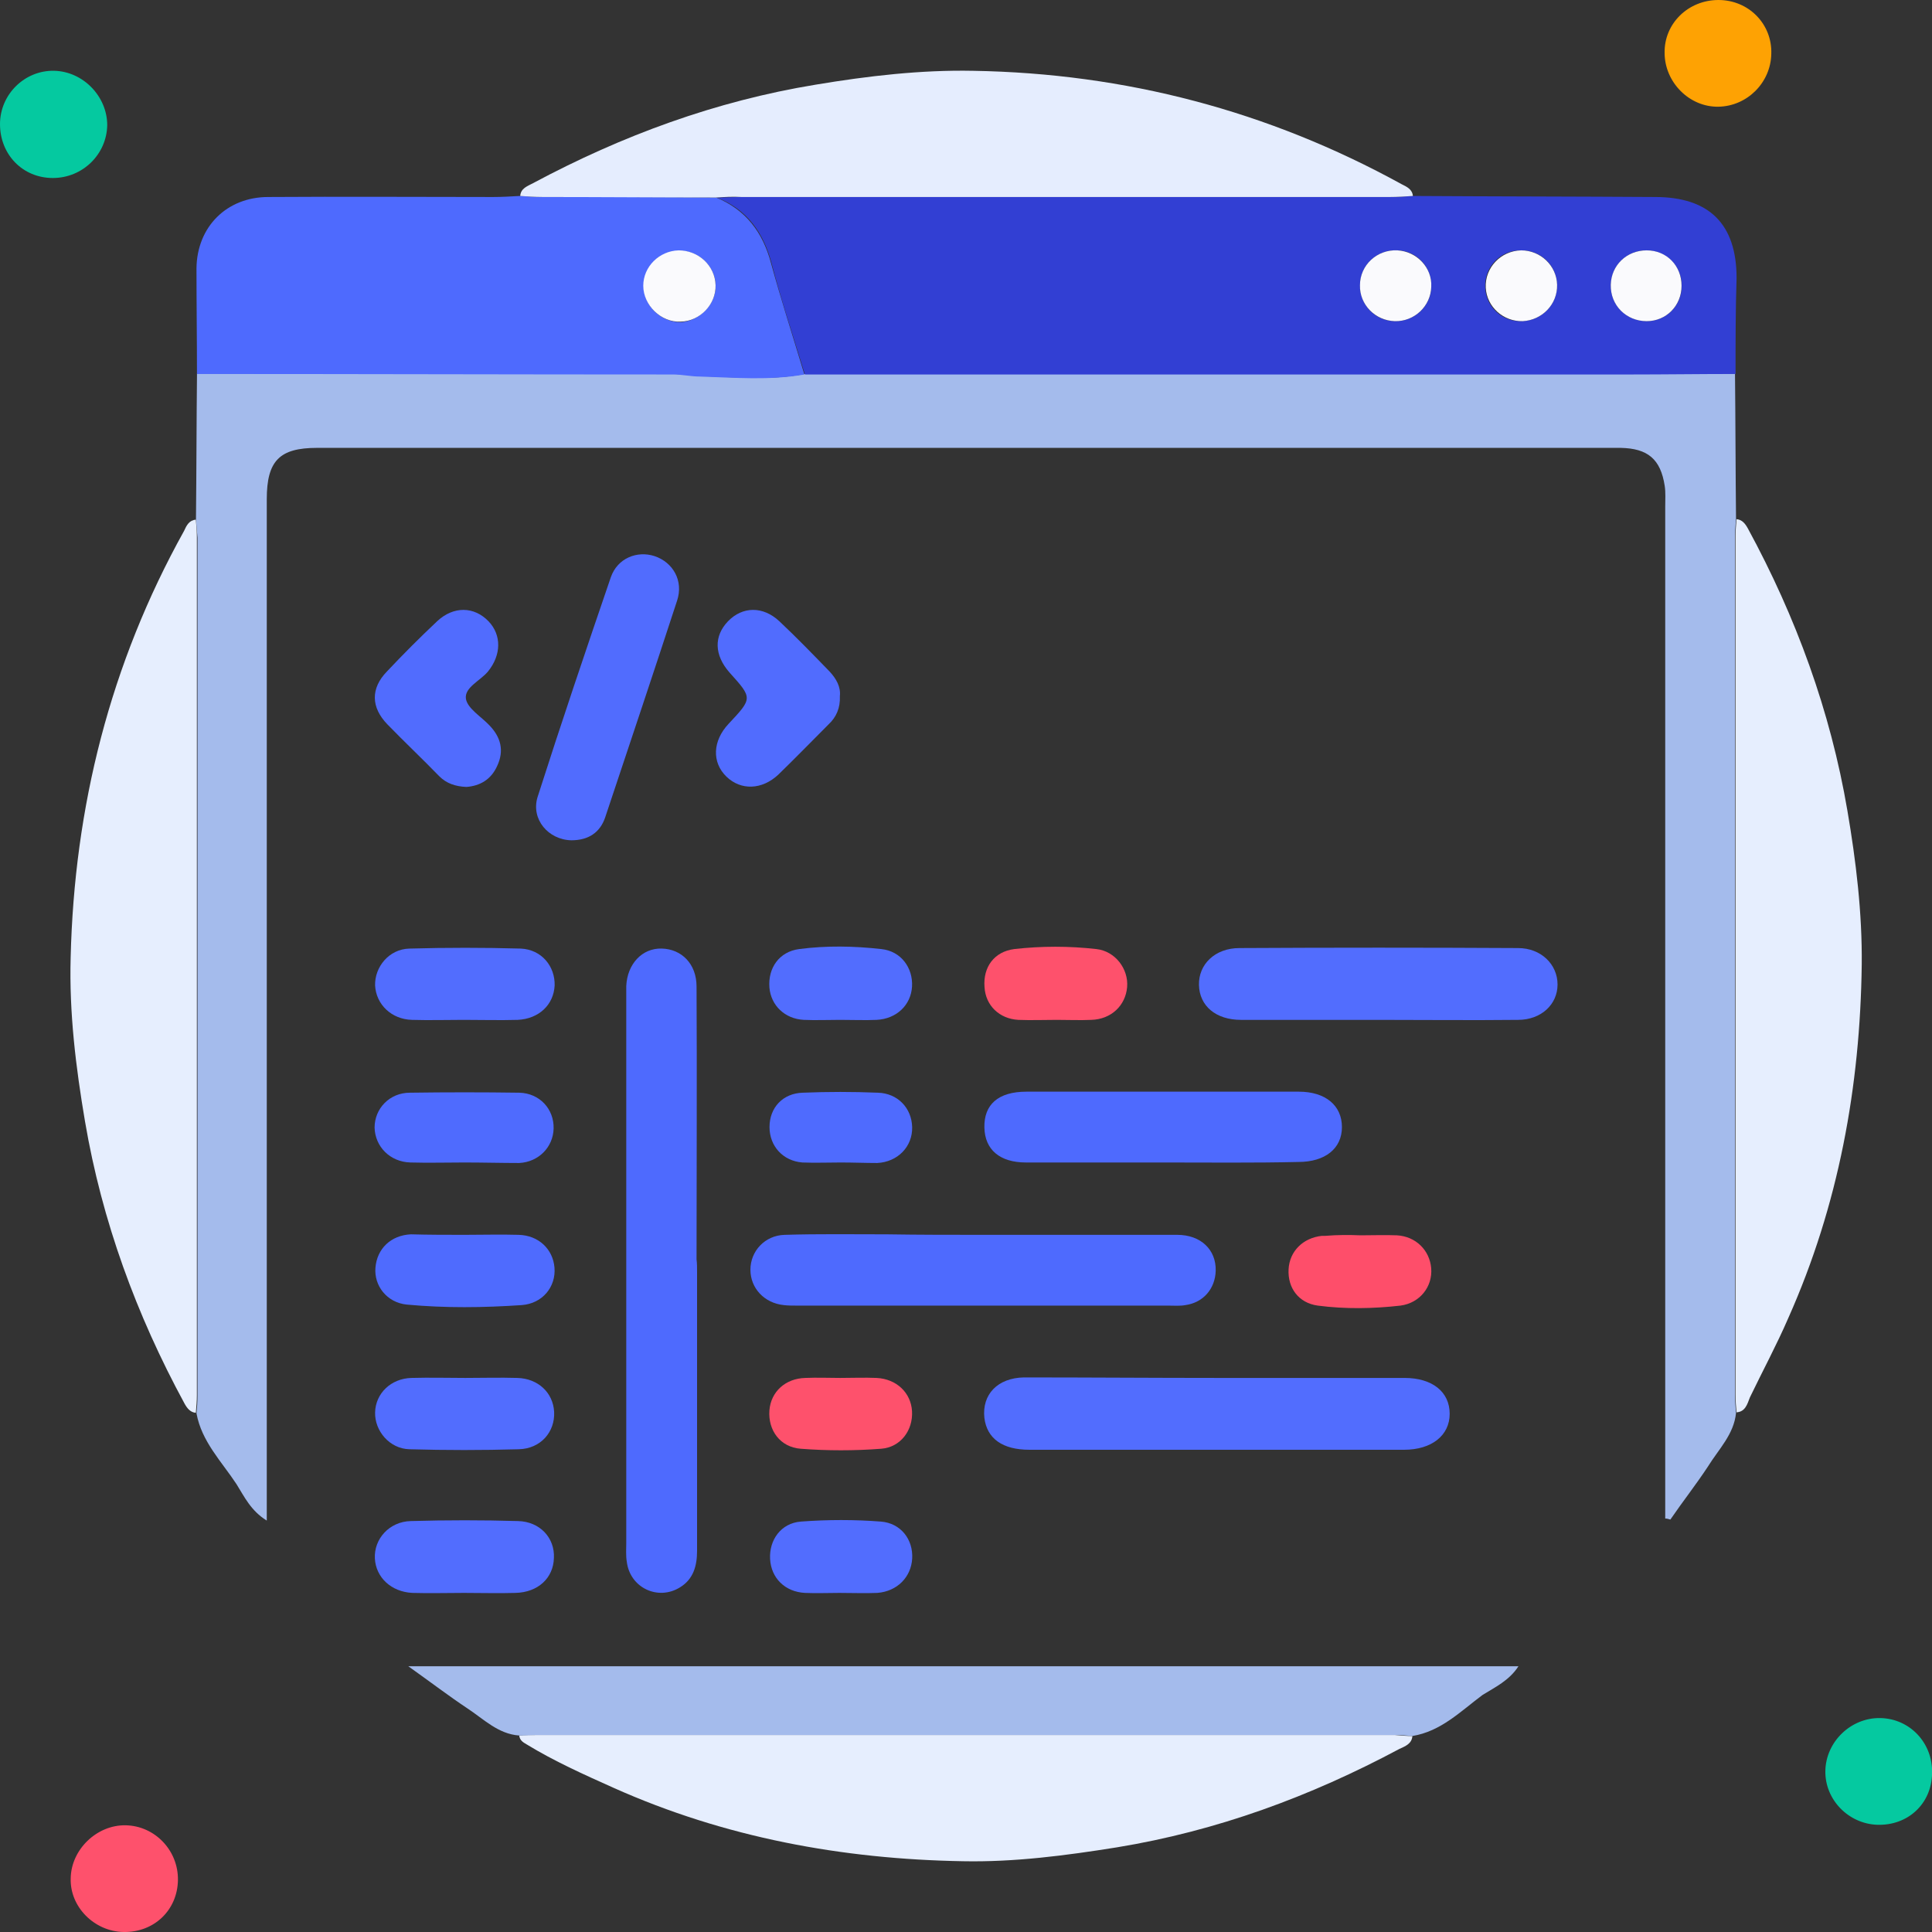 <svg width="60" height="60" viewBox="0 0 60 60" fill="none" xmlns="http://www.w3.org/2000/svg">
<rect x="0" y="0" width="60" height="60" fill="#333333" stroke="none"/>
<g clip-path="url(#clip0_1278_55211)">
<path d="M6.086 16.139C6.102 14.626 6.102 13.112 6.118 11.599C11.041 11.599 15.98 11.599 20.903 11.615C21.174 11.615 21.46 11.662 21.731 11.678C22.815 11.71 23.898 11.822 24.981 11.615C33.521 11.615 42.06 11.615 50.6 11.615C51.699 11.615 52.783 11.599 53.882 11.599C53.898 13.112 53.898 14.626 53.914 16.139C53.898 16.314 53.882 16.49 53.882 16.681C53.882 25.571 53.882 34.445 53.882 43.335C53.882 43.511 53.898 43.686 53.914 43.877C53.85 44.546 53.372 45.008 53.038 45.55C52.671 46.107 52.257 46.633 51.875 47.191C51.827 47.175 51.763 47.159 51.715 47.159C51.715 46.936 51.715 46.713 51.715 46.49C51.715 36.245 51.715 25.985 51.715 15.741C51.715 15.518 51.731 15.295 51.699 15.088C51.572 14.259 51.174 13.925 50.329 13.909C46.84 13.909 43.367 13.909 39.878 13.909C29.872 13.909 19.851 13.909 9.846 13.909C8.683 13.909 8.285 14.307 8.285 15.502C8.285 25.826 8.285 36.166 8.285 46.49C8.285 46.697 8.285 46.92 8.285 47.223C7.791 46.92 7.584 46.474 7.345 46.092C6.883 45.39 6.261 44.769 6.102 43.893C6.118 43.718 6.134 43.542 6.134 43.351C6.134 34.461 6.134 25.587 6.134 16.697C6.118 16.506 6.102 16.314 6.086 16.139Z" fill="#A4BBEC"/>
<path d="M53.899 11.614C52.8 11.614 51.716 11.63 50.617 11.63C42.077 11.63 33.538 11.63 24.998 11.63C24.648 10.483 24.265 9.336 23.962 8.173C23.708 7.217 23.198 6.5 22.258 6.134C22.513 6.134 22.768 6.118 23.038 6.118C29.746 6.118 36.469 6.118 43.177 6.118C43.416 6.118 43.654 6.102 43.894 6.086C46.395 6.102 48.896 6.102 51.398 6.118C53.086 6.118 53.931 6.962 53.931 8.635C53.899 9.623 53.899 10.611 53.899 11.614ZM43.32 9.973C43.925 9.989 44.435 9.511 44.451 8.906C44.467 8.3 44.005 7.791 43.4 7.775C42.762 7.743 42.237 8.237 42.237 8.858C42.221 9.464 42.715 9.973 43.32 9.973ZM48.355 8.842C48.339 8.237 47.845 7.759 47.223 7.775C46.586 7.775 46.092 8.3 46.124 8.938C46.156 9.543 46.666 10.005 47.271 9.973C47.892 9.957 48.37 9.448 48.355 8.842ZM51.143 7.775C50.521 7.775 50.043 8.237 50.027 8.842C50.011 9.479 50.505 9.973 51.143 9.973C51.748 9.973 52.226 9.495 52.226 8.874C52.226 8.269 51.764 7.791 51.143 7.775Z" fill="#323FD3"/>
<path d="M22.241 6.134C23.165 6.516 23.691 7.217 23.945 8.173C24.264 9.336 24.631 10.467 24.981 11.63C23.898 11.822 22.814 11.726 21.731 11.694C21.46 11.694 21.189 11.63 20.902 11.63C15.979 11.63 11.04 11.614 6.117 11.614C6.117 10.515 6.102 9.432 6.102 8.332C6.117 7.042 7.042 6.118 8.332 6.118C10.658 6.102 12.984 6.118 15.31 6.118C15.581 6.118 15.868 6.102 16.139 6.086C16.378 6.102 16.617 6.118 16.84 6.118C18.64 6.118 20.44 6.118 22.241 6.134ZM22.225 8.858C22.209 8.269 21.699 7.775 21.094 7.791C20.488 7.791 19.994 8.285 19.994 8.89C19.994 9.495 20.536 10.021 21.157 10.005C21.747 9.957 22.241 9.432 22.225 8.858Z" fill="#4E6AFE"/>
<path d="M22.242 6.134C20.442 6.134 18.642 6.118 16.857 6.118C16.618 6.118 16.379 6.102 16.156 6.086C16.172 5.847 16.379 5.783 16.555 5.688C19.327 4.206 22.226 3.139 25.333 2.629C26.958 2.358 28.599 2.167 30.224 2.199C34.94 2.278 39.385 3.441 43.528 5.72C43.687 5.799 43.862 5.879 43.878 6.086C43.639 6.102 43.4 6.118 43.161 6.118C36.454 6.118 29.73 6.118 23.023 6.118C22.752 6.102 22.497 6.118 22.242 6.134Z" fill="#E5EDFE"/>
<path d="M6.082 16.139C6.098 16.314 6.114 16.49 6.114 16.681C6.114 25.571 6.114 34.445 6.114 43.335C6.114 43.51 6.098 43.686 6.082 43.877C5.907 43.861 5.811 43.733 5.731 43.59C4.234 40.834 3.166 37.918 2.64 34.827C2.354 33.139 2.147 31.45 2.194 29.745C2.306 25.061 3.421 20.616 5.715 16.49C5.795 16.314 5.875 16.155 6.082 16.139Z" fill="#E6EEFE"/>
<path d="M53.93 43.861C53.914 43.685 53.898 43.51 53.898 43.319C53.898 34.429 53.898 25.555 53.898 16.665C53.898 16.489 53.914 16.314 53.93 16.123C54.106 16.139 54.201 16.266 54.281 16.41C55.778 19.166 56.846 22.082 57.372 25.172C57.642 26.75 57.834 28.359 57.818 29.952C57.77 33.744 57.101 37.424 55.539 40.929C55.173 41.774 54.743 42.57 54.344 43.399C54.265 43.606 54.201 43.845 53.93 43.861Z" fill="#E6EEFE"/>
<path d="M43.863 53.914C43.847 54.153 43.64 54.233 43.464 54.312C40.692 55.794 37.792 56.862 34.686 57.371C33.093 57.626 31.499 57.834 29.906 57.802C26.162 57.738 22.514 57.069 19.056 55.523C18.132 55.109 17.208 54.695 16.348 54.169C16.236 54.105 16.141 54.042 16.125 53.898C16.3 53.882 16.476 53.882 16.667 53.882C25.557 53.882 34.431 53.882 43.321 53.882C43.512 53.898 43.687 53.914 43.863 53.914Z" fill="#E6EEFE"/>
<path d="M43.859 53.914C43.683 53.898 43.508 53.882 43.317 53.882C34.427 53.882 25.553 53.882 16.663 53.882C16.487 53.882 16.312 53.898 16.121 53.898C15.468 53.85 15.022 53.388 14.512 53.053C13.938 52.671 13.397 52.257 12.68 51.747C24.262 51.747 35.67 51.747 47.157 51.747C46.87 52.193 46.424 52.4 46.041 52.639C45.356 53.149 44.751 53.77 43.859 53.914Z" fill="#A4BBEC"/>
<path d="M21.648 39.511C21.648 42.395 21.648 45.279 21.648 48.163C21.648 48.625 21.536 49.039 21.122 49.294C20.437 49.724 19.561 49.31 19.465 48.497C19.433 48.306 19.449 48.099 19.449 47.908C19.449 42.284 19.449 36.66 19.449 31.036C19.449 30.892 19.449 30.765 19.449 30.621C19.481 29.936 19.943 29.442 20.549 29.458C21.17 29.474 21.632 29.936 21.632 30.637C21.648 33.457 21.632 36.277 21.632 39.113C21.648 39.225 21.648 39.368 21.648 39.511Z" fill="#4E6AFE"/>
<path d="M37.836 42.793C39.764 42.793 41.691 42.793 43.619 42.793C44.48 42.793 45.021 43.223 45.021 43.908C45.021 44.578 44.464 45.024 43.603 45.024C39.732 45.024 35.844 45.024 31.973 45.024C31.128 45.024 30.651 44.673 30.571 44.036C30.491 43.303 30.985 42.793 31.798 42.777C33.821 42.777 35.828 42.793 37.836 42.793Z" fill="#526DFE"/>
<path d="M30.538 38.349C32.545 38.349 34.553 38.349 36.56 38.349C37.293 38.349 37.771 38.811 37.755 39.464C37.739 40.021 37.373 40.452 36.815 40.531C36.64 40.563 36.465 40.547 36.273 40.547C32.434 40.547 28.594 40.547 24.755 40.547C24.611 40.547 24.468 40.547 24.34 40.531C23.735 40.468 23.305 40.005 23.305 39.432C23.305 38.858 23.751 38.364 24.372 38.349C25.424 38.317 26.475 38.333 27.543 38.333C28.546 38.349 29.55 38.349 30.538 38.349Z" fill="#4E6AFE"/>
<path d="M42.779 31.673C41.361 31.673 39.959 31.673 38.541 31.673C37.761 31.673 37.251 31.243 37.235 30.59C37.219 29.952 37.729 29.443 38.493 29.443C41.377 29.427 44.261 29.427 47.145 29.443C47.861 29.443 48.371 29.952 48.371 30.574C48.371 31.195 47.861 31.673 47.145 31.673C45.679 31.689 44.229 31.673 42.779 31.673Z" fill="#526DFE"/>
<path d="M36.147 36.102C34.713 36.102 33.279 36.102 31.861 36.102C31.049 36.102 30.587 35.704 30.571 35.019C30.555 34.302 31.001 33.903 31.877 33.903C34.697 33.903 37.517 33.903 40.337 33.903C41.166 33.903 41.675 34.334 41.675 35.003C41.675 35.672 41.15 36.086 40.321 36.086C38.935 36.118 37.549 36.102 36.147 36.102Z" fill="#4E6AFE"/>
<path d="M17.745 26.096C17.028 26.081 16.486 25.443 16.693 24.758C17.426 22.464 18.191 20.202 18.971 17.923C19.178 17.334 19.784 17.095 20.326 17.27C20.899 17.461 21.234 18.035 21.027 18.656C20.294 20.903 19.545 23.133 18.796 25.38C18.637 25.858 18.27 26.096 17.745 26.096Z" fill="#516CFE"/>
<path d="M26.083 21.619C26.099 21.986 25.971 22.273 25.732 22.496C25.207 23.021 24.697 23.547 24.171 24.057C23.661 24.535 23.008 24.551 22.562 24.121C22.1 23.675 22.132 23.006 22.626 22.48C23.374 21.683 23.374 21.683 22.657 20.887C22.18 20.345 22.164 19.756 22.61 19.293C23.056 18.831 23.693 18.816 24.203 19.293C24.745 19.803 25.254 20.329 25.764 20.855C25.971 21.078 26.115 21.333 26.083 21.619Z" fill="#516CFE"/>
<path d="M14.485 24.439C14.134 24.424 13.863 24.328 13.64 24.105C13.114 23.563 12.557 23.038 12.031 22.496C11.521 21.97 11.505 21.381 12.015 20.855C12.525 20.313 13.035 19.803 13.576 19.293C14.086 18.816 14.724 18.831 15.17 19.293C15.584 19.724 15.568 20.345 15.154 20.855C14.915 21.142 14.421 21.349 14.469 21.699C14.516 22.002 14.947 22.257 15.201 22.528C15.552 22.894 15.664 23.308 15.441 23.786C15.249 24.216 14.899 24.408 14.485 24.439Z" fill="#516CFE"/>
<path d="M14.405 31.673C13.863 31.673 13.338 31.689 12.796 31.673C12.159 31.657 11.681 31.195 11.649 30.606C11.633 30.032 12.079 29.474 12.716 29.459C13.863 29.427 15.026 29.427 16.174 29.459C16.827 29.49 17.241 30.016 17.225 30.606C17.193 31.211 16.731 31.641 16.078 31.673C15.52 31.689 14.963 31.673 14.405 31.673Z" fill="#526DFE"/>
<path d="M14.453 42.793C14.995 42.793 15.52 42.777 16.062 42.793C16.715 42.809 17.177 43.255 17.209 43.845C17.241 44.466 16.795 44.992 16.11 45.008C14.979 45.04 13.848 45.04 12.716 45.008C12.095 44.992 11.633 44.434 11.649 43.861C11.665 43.271 12.143 42.809 12.78 42.793C13.354 42.777 13.911 42.793 14.453 42.793Z" fill="#526DFE"/>
<path d="M14.414 49.469C13.873 49.469 13.347 49.485 12.805 49.469C12.152 49.437 11.674 48.991 11.642 48.401C11.61 47.796 12.088 47.254 12.757 47.238C13.873 47.206 14.988 47.206 16.087 47.238C16.772 47.254 17.234 47.764 17.202 48.385C17.186 49.007 16.709 49.453 16.008 49.469C15.482 49.485 14.956 49.469 14.414 49.469Z" fill="#526DFE"/>
<path d="M14.432 38.349C14.99 38.349 15.547 38.333 16.105 38.349C16.727 38.364 17.173 38.794 17.22 39.368C17.268 39.958 16.854 40.483 16.201 40.531C15.022 40.611 13.827 40.627 12.632 40.515C12.011 40.452 11.612 39.926 11.66 39.368C11.708 38.779 12.138 38.364 12.759 38.333C13.317 38.349 13.875 38.349 14.432 38.349Z" fill="#4F6BFE"/>
<path d="M14.421 36.102C13.863 36.102 13.306 36.118 12.748 36.102C12.111 36.086 11.649 35.608 11.633 35.019C11.633 34.429 12.095 33.935 12.732 33.935C13.863 33.919 14.995 33.919 16.126 33.935C16.763 33.951 17.209 34.445 17.193 35.05C17.177 35.624 16.731 36.086 16.126 36.118C15.584 36.118 14.995 36.102 14.421 36.102Z" fill="#4F6BFE"/>
<path d="M26.093 42.793C26.476 42.793 26.842 42.777 27.224 42.793C27.846 42.825 28.292 43.255 28.324 43.829C28.356 44.418 27.973 44.944 27.368 44.992C26.539 45.056 25.695 45.056 24.866 44.992C24.229 44.944 23.847 44.418 23.895 43.797C23.942 43.223 24.389 42.809 25.01 42.793C25.376 42.777 25.743 42.793 26.093 42.793Z" fill="#FE516C"/>
<path d="M32.821 31.673C32.423 31.673 32.025 31.689 31.626 31.673C31.037 31.641 30.607 31.227 30.575 30.653C30.527 30.032 30.877 29.554 31.499 29.474C32.343 29.378 33.203 29.378 34.048 29.474C34.637 29.538 35.051 30.095 35.004 30.653C34.956 31.227 34.51 31.657 33.889 31.673C33.538 31.689 33.188 31.673 32.821 31.673Z" fill="#FE516C"/>
<path d="M26.094 31.673C25.711 31.673 25.345 31.689 24.962 31.673C24.373 31.641 23.943 31.227 23.895 30.669C23.847 30.064 24.198 29.554 24.819 29.474C25.663 29.363 26.524 29.379 27.368 29.474C27.989 29.538 28.356 30.064 28.324 30.637C28.292 31.211 27.846 31.641 27.225 31.673C26.858 31.689 26.476 31.673 26.094 31.673Z" fill="#526DFE"/>
<path d="M26.067 49.469C25.716 49.469 25.35 49.485 24.999 49.469C24.378 49.437 23.948 49.007 23.916 48.417C23.884 47.828 24.251 47.302 24.872 47.254C25.7 47.191 26.545 47.191 27.357 47.254C27.979 47.302 28.361 47.812 28.329 48.401C28.297 48.975 27.867 49.421 27.246 49.469C26.863 49.485 26.465 49.469 26.067 49.469Z" fill="#526DFE"/>
<path d="M42.248 38.364C42.63 38.364 43.013 38.349 43.379 38.364C43.969 38.396 44.399 38.827 44.447 39.384C44.495 39.958 44.096 40.468 43.491 40.547C42.646 40.643 41.786 40.659 40.926 40.547C40.336 40.468 39.986 40.005 40.018 39.416C40.05 38.858 40.464 38.444 41.053 38.38C41.085 38.38 41.133 38.38 41.165 38.38C41.531 38.349 41.898 38.349 42.248 38.364C42.248 38.349 42.248 38.349 42.248 38.364Z" fill="#FE4E6A"/>
<path d="M0 3.855C0 2.931 0.765 2.183 1.673 2.198C2.581 2.214 3.33 2.995 3.33 3.887C3.314 4.795 2.565 5.528 1.641 5.528C0.701 5.528 0 4.795 0 3.855Z" fill="#05C9A0"/>
<path d="M53.368 0C54.308 0 55.041 0.749 55.009 1.673C54.993 2.565 54.261 3.298 53.368 3.314C52.46 3.33 51.696 2.549 51.696 1.641C51.68 0.733 52.428 0 53.368 0Z" fill="#FEA203"/>
<path d="M3.837 60C2.929 59.984 2.164 59.219 2.196 58.327C2.212 57.435 3.009 56.67 3.901 56.686C4.809 56.702 5.542 57.467 5.526 58.391C5.51 59.315 4.793 60.016 3.837 60Z" fill="#FE516C"/>
<path d="M60.002 55.077C59.986 56.017 59.253 56.702 58.297 56.67C57.405 56.638 56.672 55.889 56.688 54.997C56.704 54.089 57.484 53.34 58.392 53.356C59.316 53.372 60.033 54.137 60.002 55.077Z" fill="#05C9A0"/>
<path d="M26.113 36.102C25.715 36.102 25.316 36.118 24.918 36.102C24.313 36.054 23.898 35.592 23.898 35.002C23.898 34.397 24.313 33.951 24.934 33.935C25.715 33.903 26.479 33.903 27.26 33.935C27.881 33.951 28.312 34.413 28.328 35.002C28.343 35.608 27.881 36.086 27.244 36.118C26.878 36.118 26.495 36.102 26.113 36.102Z" fill="#4F6BFE"/>
<path d="M43.318 9.974C42.713 9.958 42.219 9.464 42.235 8.858C42.235 8.237 42.761 7.743 43.398 7.775C44.003 7.807 44.481 8.317 44.449 8.906C44.433 9.511 43.923 9.989 43.318 9.974Z" fill="#FAFAFD"/>
<path d="M48.357 8.842C48.373 9.448 47.895 9.942 47.289 9.974C46.684 9.989 46.174 9.527 46.142 8.938C46.11 8.317 46.604 7.791 47.241 7.775C47.847 7.775 48.341 8.253 48.357 8.842Z" fill="#FAFAFD"/>
<path d="M51.139 7.775C51.76 7.775 52.222 8.253 52.222 8.874C52.222 9.496 51.745 9.974 51.139 9.974C50.502 9.974 50.008 9.48 50.024 8.842C50.04 8.237 50.518 7.775 51.139 7.775Z" fill="#FAFAFD"/>
<path d="M22.223 8.858C22.239 9.448 21.745 9.974 21.14 9.989C20.534 10.021 19.977 9.48 19.977 8.874C19.977 8.285 20.471 7.791 21.076 7.775C21.697 7.775 22.207 8.253 22.223 8.858Z" fill="#FAFAFD"/>
</g>
<defs>
<clipPath id="clip0_1278_55211">
<rect width="60" height="60" fill="white"/>
</clipPath>
</defs>
</svg>
